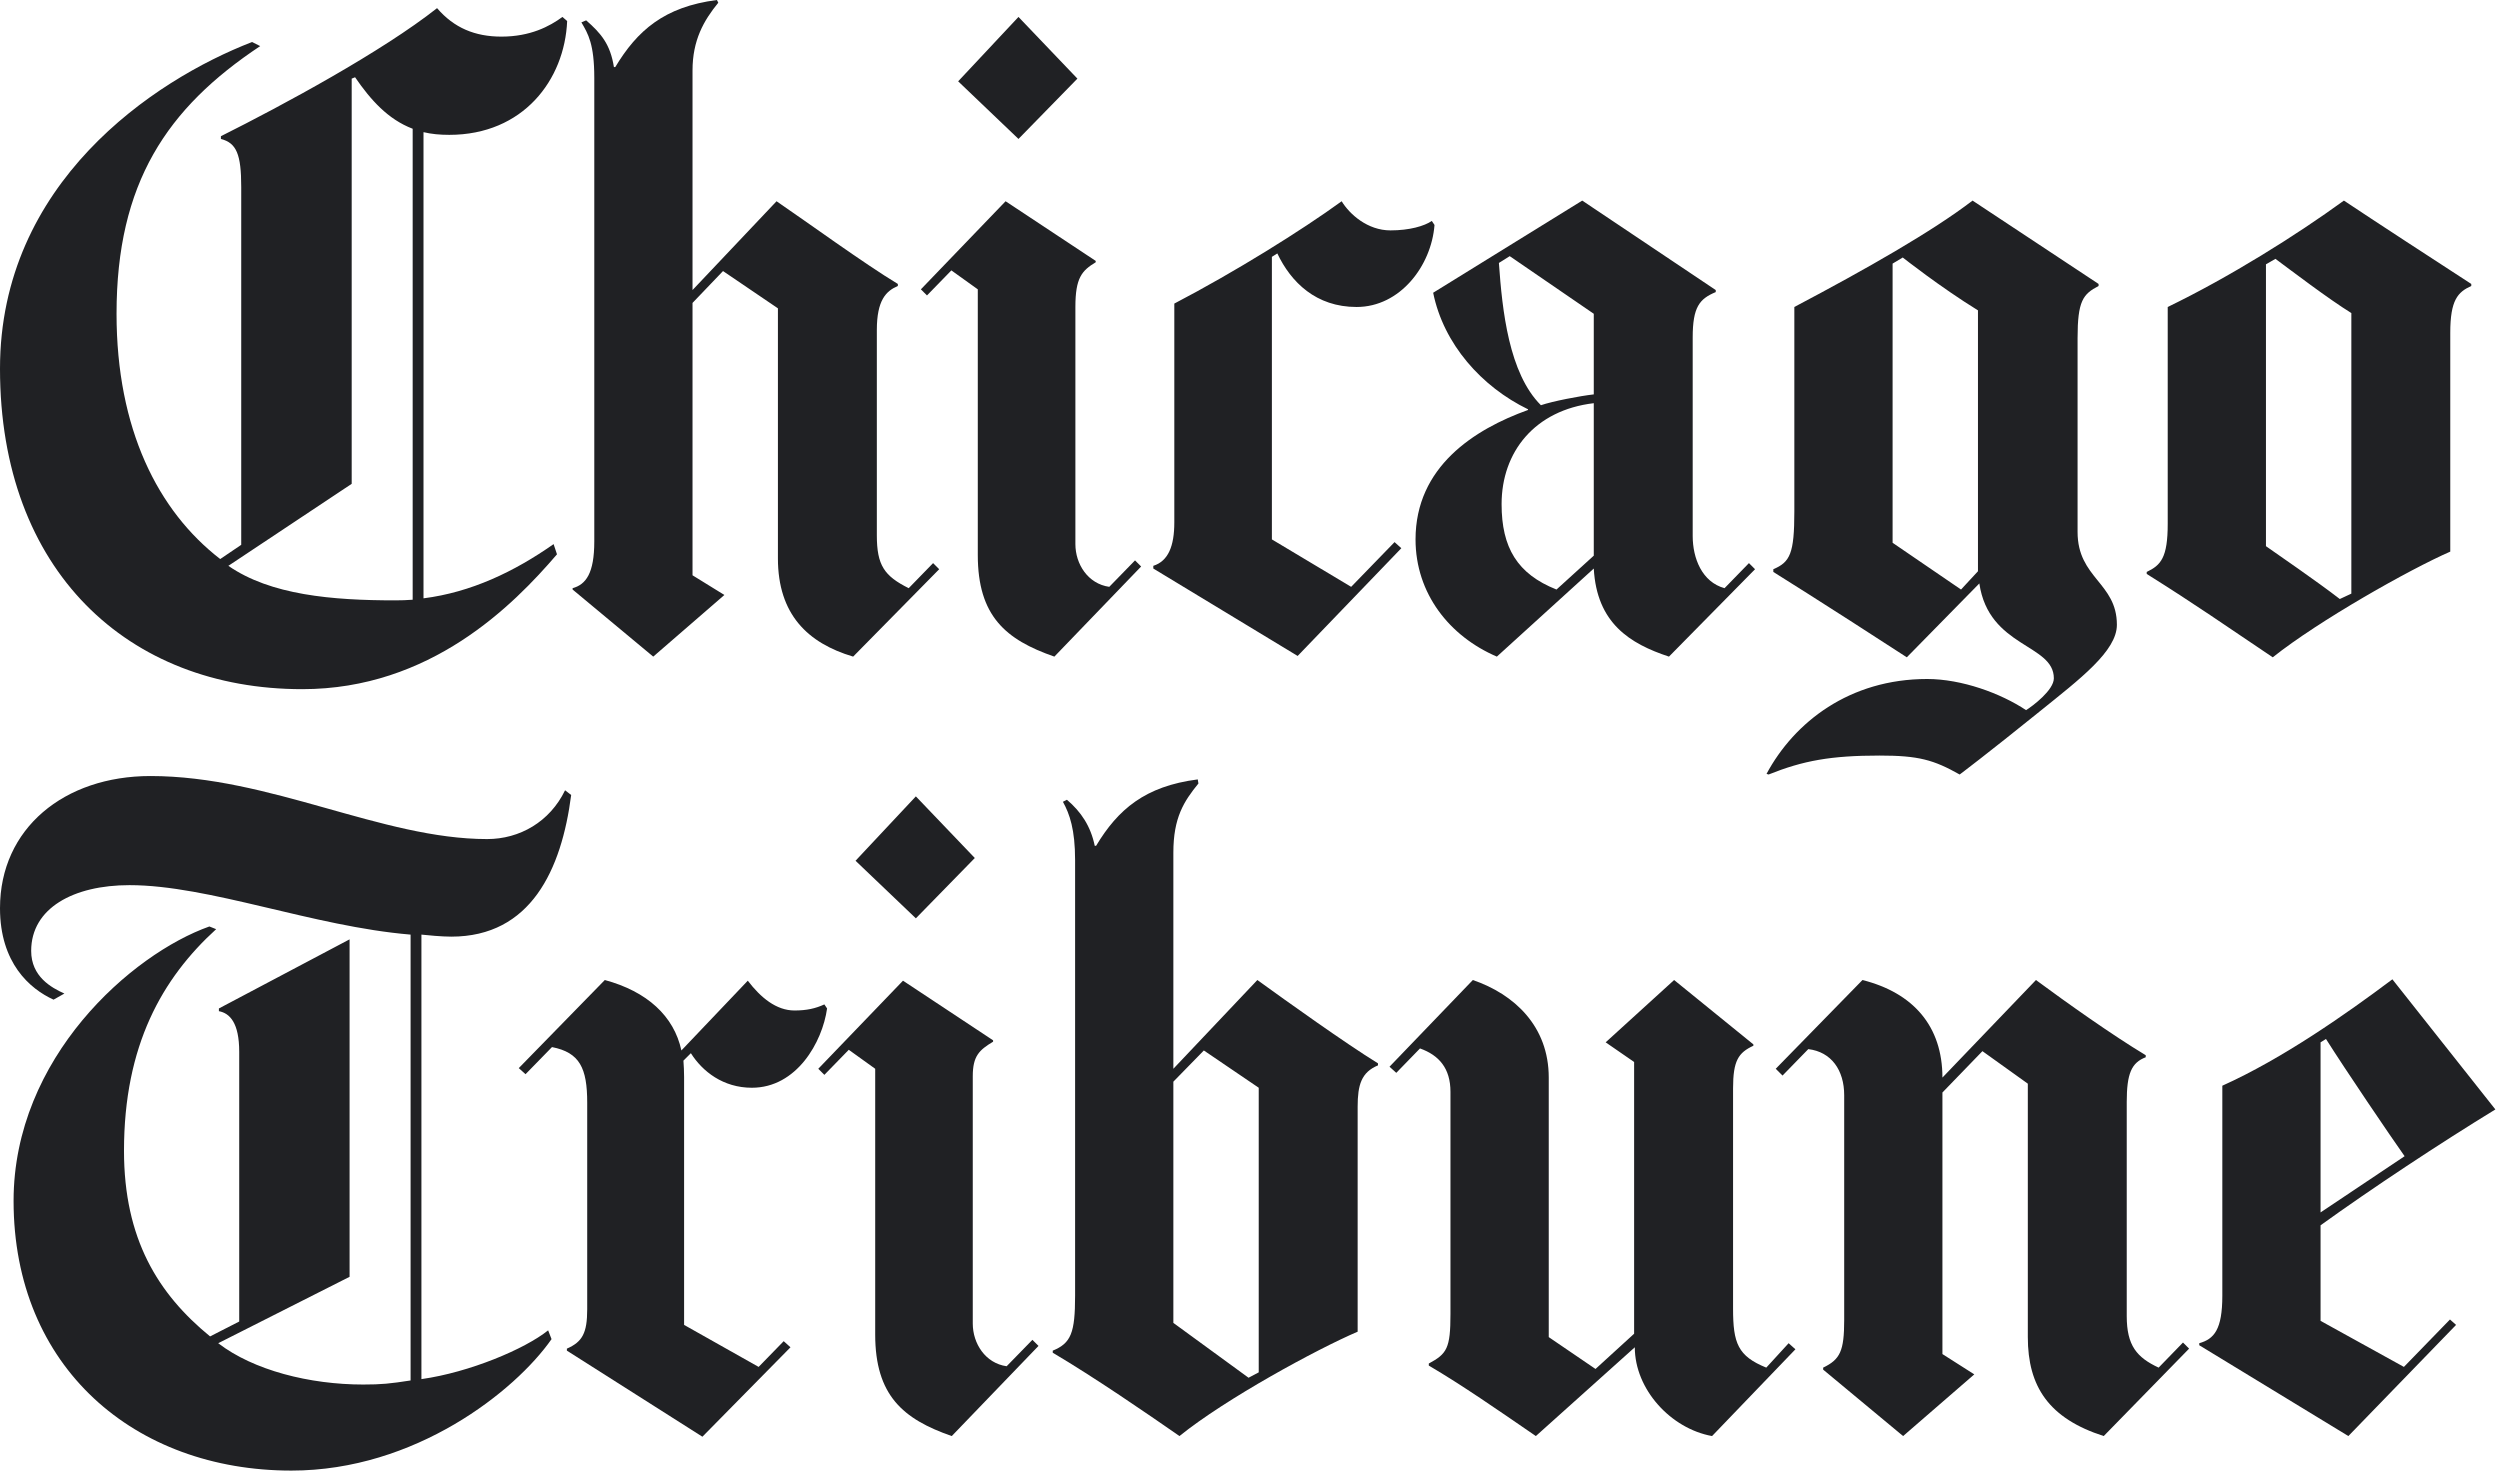<?xml version="1.0" encoding="UTF-8"?> <svg xmlns="http://www.w3.org/2000/svg" xmlns:xlink="http://www.w3.org/1999/xlink" width="102px" height="60px" viewBox="0 0 102 60" version="1.1"><title>Group 7</title><g id="Designs" stroke="none" stroke-width="1" fill="none" fill-rule="evenodd"><g id="About" transform="translate(-629, -1820)" fill="#202124" fill-rule="nonzero"><g id="Group-7" transform="translate(629, 1820)"><g id="Group-4" transform="translate(0, 31.662)"><path d="M101.811,13.603 C99.508,15.011 96.77,16.825 94.679,18.33 L94.679,22.229 L98.079,24.108 L99.959,22.173 L100.208,22.394 L95.813,26.929 L89.73,23.224 L89.73,23.141 C90.334,22.97 90.671,22.587 90.671,21.205 L90.671,12.635 C93.13,11.529 95.729,9.705 97.609,8.294 L101.811,13.603 Z M98.108,15.511 C97.536,14.704 95.691,11.982 94.9,10.728 L94.679,10.865 L94.679,17.805 L98.108,15.511 Z" id="e"></path><path d="M89.315,23.362 L85.832,26.929 C83.593,26.21 82.735,24.91 82.735,22.892 L82.735,12.552 L80.883,11.225 L79.251,12.912 L79.251,23.584 L80.551,24.412 L77.647,26.929 L74.385,24.219 L74.385,24.137 C75.077,23.804 75.243,23.46 75.243,22.2 L75.243,13.022 C75.243,11.999 74.717,11.253 73.778,11.142 L72.727,12.221 L72.45,11.944 L75.989,8.323 C78.063,8.847 79.251,10.207 79.251,12.303 L83.067,8.323 C84.339,9.262 86.173,10.564 87.546,11.391 L87.546,11.474 C86.965,11.695 86.771,12.137 86.771,13.299 L86.771,22.035 C86.771,23.24 87.183,23.722 88.072,24.137 L89.066,23.113 L89.315,23.362" id="n"></path><path d="M73.253,23.389 L69.852,26.929 C68.165,26.624 66.7,25.021 66.7,23.307 L62.663,26.929 C61.084,25.844 59.655,24.853 58.295,24.053 L58.295,23.97 C59.035,23.571 59.179,23.351 59.179,21.951 L59.179,12.884 C59.179,11.923 58.71,11.391 57.936,11.114 L56.968,12.11 L56.692,11.86 L60.092,8.323 C61.779,8.902 63.189,10.203 63.189,12.303 L63.189,22.892 L65.097,24.192 L66.672,22.754 L66.672,11.667 L65.511,10.865 L68.304,8.323 L71.538,10.949 L71.538,11.004 C70.925,11.289 70.709,11.612 70.709,12.745 L70.709,21.731 C70.709,23.141 70.903,23.666 72.064,24.137 L72.976,23.141 L73.253,23.389" id="u"></path><path d="M56.222,11.805 C55.544,12.087 55.392,12.599 55.392,13.492 L55.392,22.671 C53.726,23.384 50.001,25.41 48.122,26.929 C46.786,26 44.666,24.543 42.952,23.529 L42.952,23.444 C43.698,23.141 43.864,22.718 43.864,21.205 L43.864,3.429 C43.864,2.185 43.643,1.549 43.367,1.051 L43.531,0.968 C44.113,1.465 44.499,2.046 44.666,2.848 L44.72,2.848 C45.611,1.363 46.719,0.413 48.868,0.138 L48.896,0.304 C48.298,1.038 47.873,1.701 47.873,3.125 L47.873,11.944 L51.3,8.323 C52.492,9.186 54.901,10.909 56.222,11.723 L56.222,11.805 Z M51.356,24.33 L51.356,12.718 L49.117,11.197 L47.873,12.47 L47.873,22.312 L50.941,24.55 L51.356,24.33 Z" id="b"></path><polyline id="." points="39.772 3.345 37.367 5.806 34.906 3.457 37.367 0.83 39.772 3.345"></polyline><path d="M42.371,23.251 L38.832,26.929 C36.842,26.238 35.708,25.27 35.708,22.781 L35.708,11.944 L34.63,11.169 L33.634,12.192 L33.386,11.944 L36.842,8.35 L40.518,10.783 L40.518,10.839 C39.952,11.181 39.689,11.422 39.689,12.248 L39.689,22.339 C39.689,23.151 40.2,23.957 41.071,24.081 L42.122,23.003 L42.371,23.251" id="i"></path><path d="M33.745,9.483 C33.552,10.865 32.501,12.718 30.676,12.718 C29.506,12.718 28.658,12.054 28.188,11.308 L27.884,11.612 C27.899,11.77 27.911,12.108 27.911,12.276 L27.911,22.394 L30.952,24.108 L31.975,23.058 L32.252,23.307 L28.658,26.956 L23.129,23.444 L23.129,23.362 C23.764,23.085 23.958,22.722 23.958,21.758 L23.958,13.326 C23.958,11.917 23.654,11.281 22.521,11.059 L21.442,12.165 L21.166,11.917 L24.676,8.323 C26.394,8.787 27.497,9.787 27.801,11.197 L30.51,8.35 C31.036,9.041 31.671,9.566 32.417,9.566 C32.915,9.566 33.275,9.483 33.634,9.318 L33.745,9.483" id="r"></path><path d="M23.304,0.774 C22.91,3.831 21.654,6.553 18.411,6.553 C18.024,6.553 17.443,6.497 17.194,6.47 L17.194,24.606 C19.157,24.33 21.415,23.378 22.364,22.616 L22.503,22.975 C21.023,25.095 16.943,28.338 11.889,28.338 C5.496,28.338 0.554,24.131 0.554,17.335 C0.554,11.479 5.387,7.256 8.543,6.138 L8.819,6.248 C6.617,8.254 5.059,10.989 5.059,15.289 C5.059,18.879 6.442,21.123 8.571,22.864 L9.76,22.256 L9.76,11.253 C9.76,10.064 9.373,9.677 8.931,9.594 L8.931,9.483 L14.263,6.663 L14.263,20.432 L8.903,23.141 C10.34,24.247 12.635,24.827 14.817,24.827 C15.567,24.827 15.912,24.791 16.752,24.661 L16.752,6.47 C12.773,6.138 8.534,4.452 5.281,4.452 C2.996,4.452 1.272,5.39 1.272,7.134 C1.272,8.185 2.099,8.637 2.627,8.875 L2.185,9.124 C1.215,8.683 0,7.628 0,5.392 C0,2.136 2.621,0 6.138,0 C11.005,0 15.575,2.572 19.876,2.572 C21.202,2.572 22.432,1.869 23.055,0.581 L23.304,0.774" id="T"></path></g><g id="Group-5"><path d="M100.828,11.668 C100.275,11.917 99.971,12.248 99.971,13.575 L99.971,22.506 C98.329,23.222 94.608,25.32 92.728,26.818 C90.709,25.463 89.658,24.717 87.586,23.417 L87.586,23.335 C88.165,23.058 88.443,22.754 88.443,21.372 L88.443,12.525 C90.958,11.308 93.695,9.594 95.631,8.184 C96.861,9.004 99.418,10.672 100.828,11.585 L100.828,11.668 Z M95.935,24.22 L95.935,12.773 C94.998,12.194 93.474,11.032 92.838,10.561 L92.451,10.783 L92.451,22.284 C92.921,22.616 94.497,23.694 95.464,24.44 L95.935,24.22 Z" id="o"></path><path d="M86.369,25.492 C86.369,26.566 84.861,27.703 83.217,29.029 C81.065,30.768 79.955,31.6 79.955,31.6 C78.89,31 78.274,30.827 76.692,30.827 C74.699,30.827 73.569,31.034 72.158,31.6 L72.075,31.573 C73.21,29.459 75.465,27.703 78.627,27.703 C80.037,27.703 81.633,28.287 82.664,28.974 C82.938,28.803 83.797,28.156 83.797,27.675 C83.797,26.264 81.143,26.431 80.757,23.804 L77.798,26.818 C74.331,24.566 72.352,23.335 72.352,23.335 L72.352,23.224 C73.035,22.933 73.209,22.587 73.209,20.873 L73.209,12.525 C76.134,10.982 78.843,9.439 80.48,8.184 L85.622,11.585 L85.622,11.668 C84.986,11.999 84.765,12.276 84.765,13.797 L84.765,21.703 C84.765,23.595 86.369,23.772 86.369,25.492 Z M80.701,23.307 L80.701,12.663 C79.152,11.707 77.632,10.506 77.632,10.506 L77.218,10.755 L77.218,22.145 L80.01,24.053 L80.701,23.307 Z" id="g"></path><path d="M71.606,23.224 L68.094,26.79 C66.494,26.262 65.149,25.424 65.026,23.196 L61.072,26.79 C59.137,25.961 57.754,24.213 57.754,22.008 C57.754,19.047 60.143,17.518 62.343,16.727 L62.343,16.699 C60.451,15.781 58.899,14.043 58.473,11.944 L64.555,8.184 L70.002,11.834 L70.002,11.917 C69.339,12.194 69.062,12.525 69.062,13.768 L69.062,21.869 C69.062,22.777 69.441,23.746 70.361,23.998 L71.357,22.975 L71.606,23.224 Z M65.026,16.091 L65.026,12.802 L61.597,10.451 L61.155,10.728 C61.292,12.677 61.562,15.227 62.869,16.533 C63.344,16.37 64.455,16.156 65.026,16.091 Z M65.026,22.671 L65.026,16.45 C62.618,16.734 61.265,18.438 61.265,20.569 C61.265,22.339 61.902,23.417 63.505,24.053 L65.026,22.671 Z" id="a"></path><path d="M58.528,9.179 C58.4,10.846 57.124,12.525 55.349,12.525 C53.696,12.525 52.673,11.518 52.115,10.34 L51.893,10.479 L51.893,22.008 L55.127,23.943 L56.898,22.118 L57.174,22.367 L52.944,26.763 L47.055,23.196 L47.055,23.086 C47.664,22.892 47.912,22.284 47.912,21.316 L47.912,12.386 C50.4,11.087 53.099,9.404 54.74,8.211 C55.062,8.74 55.794,9.4 56.731,9.4 C57.508,9.4 58.116,9.223 58.418,9.014 L58.528,9.179" id="c"></path><polyline id="." points="43.958 3.208 41.554 5.669 39.093 3.318 41.554 0.691 43.958 3.208"></polyline><path d="M46.558,23.113 L43.018,26.79 C41.028,26.1 39.894,25.132 39.894,22.643 L39.894,11.805 L38.816,11.032 L37.821,12.054 L37.572,11.805 L41.028,8.211 L44.705,10.645 L44.705,10.7 C44.138,11.043 43.876,11.336 43.876,12.525 L43.876,22.2 C43.876,23.013 44.386,23.819 45.258,23.943 L46.309,22.864 L46.558,23.113" id="i"></path><path d="M38.319,23.224 L34.808,26.79 C32.955,26.238 31.739,25.068 31.739,22.781 L31.739,12.58 L29.499,11.059 L28.255,12.359 L28.255,23.472 L29.555,24.275 L26.652,26.79 L23.362,24.053 L23.362,23.998 C23.908,23.847 24.247,23.389 24.247,22.09 L24.247,3.18 C24.247,1.798 23.997,1.383 23.721,0.913 L23.915,0.83 C24.521,1.359 24.9,1.802 25.048,2.737 L25.103,2.737 C25.994,1.252 27.101,0.275 29.25,0 L29.306,0.111 C28.708,0.843 28.255,1.643 28.255,2.876 L28.255,11.834 L31.683,8.211 C32.932,9.062 35.262,10.759 36.632,11.585 L36.632,11.668 C36.151,11.873 35.775,12.248 35.775,13.465 L35.775,21.841 C35.775,23.067 36.079,23.5 37.075,23.998 L38.07,22.975 L38.319,23.224" id="h"></path><path d="M23.14,0.858 C23.038,3.264 21.343,5.502 18.33,5.502 C17.947,5.502 17.599,5.47 17.279,5.392 L17.279,24.412 C19.216,24.166 20.969,23.333 22.587,22.2 L22.725,22.616 C20.936,24.703 17.556,28.118 12.33,28.118 C5.221,28.118 0,23.29 0,15.041 C0,7.476 6.241,3.279 10.285,1.714 L10.616,1.881 C6.804,4.412 4.755,7.471 4.755,12.802 C4.755,17.502 6.442,20.846 8.985,22.809 L9.842,22.229 L9.842,7.631 C9.842,6.293 9.649,5.834 9.013,5.669 L9.013,5.557 C11.556,4.285 15.593,2.101 17.832,0.332 C18.523,1.139 19.383,1.494 20.458,1.494 C21.632,1.494 22.422,1.078 22.947,0.691 L23.14,0.858 Z M16.837,24.469 L16.837,5.253 C15.829,4.869 15.124,4.079 14.487,3.152 L14.349,3.208 L14.349,19.74 L9.317,23.086 C11.04,24.279 13.55,24.495 16.118,24.495 C16.361,24.495 16.6,24.487 16.837,24.469 Z" id="C"></path></g></g></g></g></svg> 